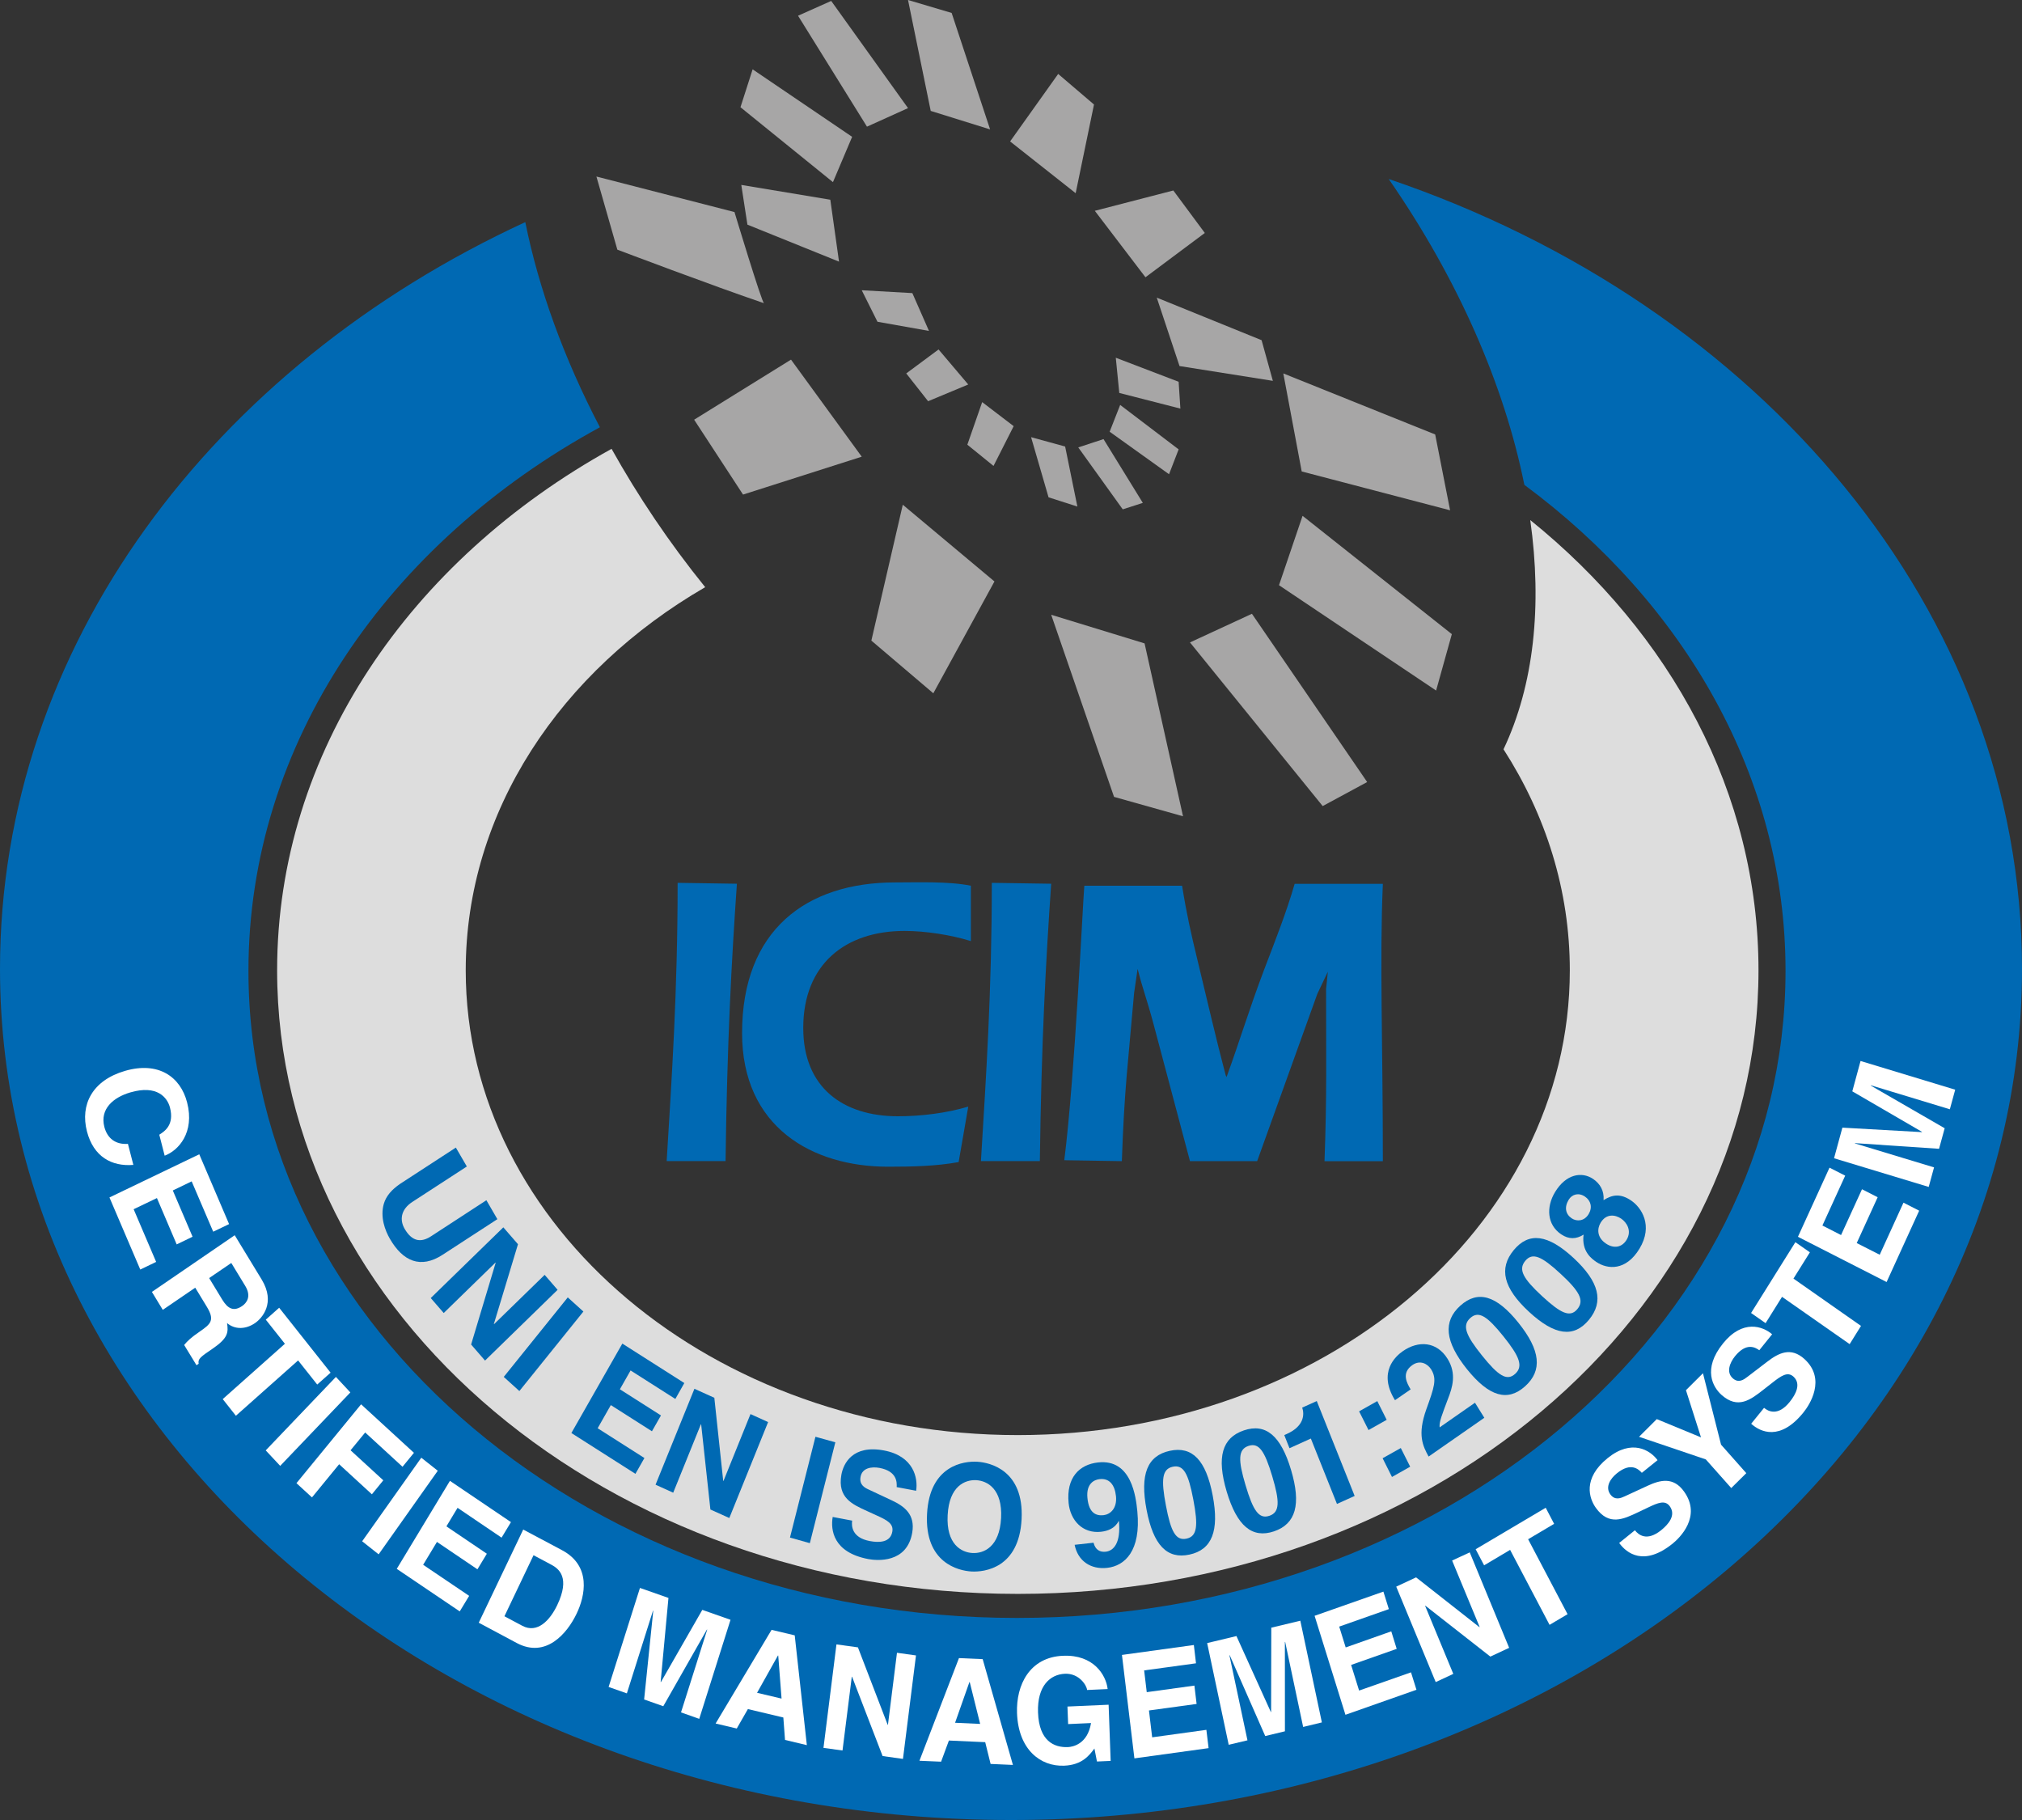 <?xml version="1.0" encoding="utf-8"?>
<!-- Generator: Adobe Illustrator 16.0.4, SVG Export Plug-In . SVG Version: 6.00 Build 0)  -->
<!DOCTYPE svg PUBLIC "-//W3C//DTD SVG 1.1//EN" "http://www.w3.org/Graphics/SVG/1.1/DTD/svg11.dtd">
<svg version="1.1" id="Layer_1" xmlns="http://www.w3.org/2000/svg" xmlns:xlink="http://www.w3.org/1999/xlink" x="0px" y="0px"
	 width="56.692px" height="51.023px" viewBox="0 0 56.692 51.023" enable-background="new 0 0 56.692 51.023" xml:space="preserve">
<rect x="0" y="0" width="56.692" height="51.023" fill="#333333" stroke="none"/>
<g>
	<path fill="#DDDDDD" d="M42.905,14.58c0.337,2.402,0.104,4.624-0.75,6.426c1.186,1.843,1.859,3.953,1.859,6.197
		c0,7.196-6.93,13.029-15.477,13.029c-8.549,0-15.479-5.833-15.479-13.029c0-4.458,2.659-8.393,6.714-10.742
		c-1.014-1.254-1.889-2.559-2.625-3.878c-5.647,3.124-9.377,8.505-9.377,14.62c0,9.655,9.297,17.481,20.768,17.481
		c11.469,0,20.766-7.826,20.766-17.481C49.304,22.24,46.849,17.762,42.905,14.58z"/>
	<path fill="#0069B3" d="M38.936,5.018c1.95,2.814,3.243,5.789,3.803,8.574c4.489,3.324,7.323,8.195,7.323,13.625
		c0,10.018-9.647,18.141-21.548,18.141c-11.901,0-21.548-8.123-21.548-18.141c0-6.39,3.924-12.008,9.854-15.239
		c-1.01-1.933-1.716-3.885-2.092-5.751C5.95,10.281,0,18.135,0,27.16c0,13.178,12.69,23.863,28.347,23.863
		S56.692,40.338,56.692,27.16C56.692,17.131,49.345,8.549,38.936,5.018z"/>
	<g>
		<path fill="#A7A6A6" d="M16.722,4.949l0.587,2.05c0,0,2.711,1.027,4.112,1.501c-0.057,0-0.828-2.555-0.828-2.555L16.722,4.949z"/>
		<polygon fill="#A7A6A6" points="19.462,11.766 22.178,10.082 24.161,12.803 20.833,13.865 		"/>
		<polygon fill="#A7A6A6" points="25.312,14.15 27.882,16.301 26.168,19.436 24.431,17.959 		"/>
		<polygon fill="#A7A6A6" points="29.473,17.235 31.235,22.34 33.169,22.884 32.091,18.037 		"/>
		<polygon fill="#A7A6A6" points="33.364,18.01 35.101,17.207 38.332,21.924 37.085,22.598 		"/>
		<polygon fill="#A7A6A6" points="35.86,16.406 36.521,14.461 40.706,17.778 40.265,19.359 		"/>
		<polygon fill="#A7A6A6" points="36.497,13.217 40.657,14.306 40.239,12.18 35.981,10.469 		"/>
		<polygon fill="#A7A6A6" points="35.688,10.677 35.372,9.537 32.433,8.344 33.071,10.262 		"/>
		<polygon fill="#A7A6A6" points="32.116,7.773 33.78,6.531 32.897,5.34 30.696,5.91 		"/>
		<polygon fill="#A7A6A6" points="30.159,5.416 30.673,2.93 29.669,2.073 28.321,3.965 		"/>
		<polygon fill="#A7A6A6" points="27.76,3.628 26.682,0.363 25.459,0 26.095,3.109 		"/>
		<polygon fill="#A7A6A6" points="25.459,3.031 24.308,3.551 22.375,0.441 23.305,0.026 		"/>
		<polygon fill="#A7A6A6" points="23.892,3.836 23.354,5.106 20.761,3.006 21.102,1.944 		"/>
		<polygon fill="#A7A6A6" points="23.28,5.599 20.784,5.184 20.956,6.298 23.524,7.335 		"/>
		<polygon fill="#A7A6A6" points="24.161,8.137 25.58,8.217 26.046,9.277 24.602,9.02 		"/>
		<polygon fill="#A7A6A6" points="25.409,10.469 26.315,9.797 27.147,10.779 26.022,11.248 		"/>
		<polygon fill="#A7A6A6" points="27.538,11.273 28.421,11.947 27.856,13.062 27.122,12.467 		"/>
		<polygon fill="#A7A6A6" points="28.909,12.256 29.864,12.518 30.207,14.201 29.399,13.942 		"/>
		<polygon fill="#A7A6A6" points="30.232,12.543 30.94,12.31 32.042,14.098 31.479,14.279 		"/>
		<polygon fill="#A7A6A6" points="31.112,12.103 31.407,11.352 33.046,12.598 32.777,13.295 		"/>
		<polygon fill="#A7A6A6" points="31.284,10.029 31.382,11.016 33.095,11.455 33.046,10.703 		"/>
	</g>
	<g>
		<path fill="#0069B3" d="M18.692,32.551c0.141-2.324,0.307-4.729,0.307-7.801l1.662,0.025c-0.152,2.186-0.274,4.439-0.318,7.775
			H18.692z"/>
		<path fill="#0069B3" d="M27.503,32.551c0.141-2.324,0.305-4.729,0.305-7.801l1.665,0.025c-0.151,2.186-0.275,4.439-0.318,7.775
			H27.503z"/>
		<path fill="#0069B3" d="M27.221,26.383c-0.554-0.173-1.272-0.285-1.86-0.285c-1.652,0-2.84,0.926-2.84,2.721
			c0,1.668,1.113,2.475,2.657,2.475c0.641,0,1.36-0.088,1.97-0.271l-0.27,1.555c-0.629,0.115-1.298,0.13-1.98,0.13
			c-2.132,0-4.092-1.116-4.092-3.746c0-2.889,1.804-4.224,4.293-4.224c0.618,0,1.502-0.035,2.122,0.093V26.383z"/>
		<path fill="#0069B3" d="M35.248,32.551h-1.884l-1.027-3.862c-0.195-0.725-0.293-0.942-0.441-1.528l-0.098,0.672
			c-0.171,1.992-0.274,2.682-0.344,4.719l-1.614-0.026c0.298-2.358,0.517-7.19,0.562-7.695h2.741
			c0.125,0.782,0.245,1.319,0.441,2.124c0.277,1.144,0.498,2.115,0.781,3.188l0.025,0.051c0.389-1.069,0.612-1.84,1.052-3.006
			c0.289-0.76,0.63-1.616,0.857-2.41h2.473c-0.093,2.186,0,4.322,0,7.775h-1.636c0.068-1.807,0.044-3.004,0.044-4.821l0.05-0.491
			l-0.295,0.621L35.248,32.551z"/>
	</g>
	<g>
		<path fill="#0069B3" d="M12.411,35.176c-0.62,0.404-1.115,0.183-1.479-0.446c-0.133-0.229-0.277-0.603-0.172-0.977
			c0.066-0.229,0.227-0.405,0.459-0.565l1.562-1.016l0.308,0.53l-1.529,0.994c-0.328,0.214-0.356,0.509-0.216,0.752
			c0.207,0.357,0.455,0.396,0.741,0.211l1.552-1.011l0.308,0.531L12.411,35.176z"/>
		<path fill="#0069B3" d="M15.271,35.74l0.363,0.42l-2.035,1.983l-0.39-0.45l0.688-2.291l-0.005-0.006l-1.451,1.414l-0.364-0.42
			l2.035-1.982l0.411,0.473l-0.676,2.235l0.005,0.006L15.271,35.74z"/>
		<path fill="#0069B3" d="M14.562,38.997l-0.438-0.396l1.795-2.229l0.438,0.396L14.562,38.997z"/>
		<path fill="#0069B3" d="M18.935,39.219L17.68,38.42l-0.3,0.528l1.152,0.733l-0.253,0.444l-1.153-0.734l-0.369,0.649l1.311,0.835
			l-0.252,0.443l-1.796-1.144l1.429-2.507l1.738,1.106L18.935,39.219z"/>
		<path fill="#0069B3" d="M21.042,39.643l0.494,0.224l-1.088,2.69l-0.53-0.239l-0.259-2.386l-0.008-0.003l-0.776,1.918l-0.495-0.224
			l1.09-2.689l0.558,0.252l0.249,2.328l0.008,0.003L21.042,39.643z"/>
		<path fill="#0069B3" d="M22.706,43.262l-0.557-0.157l0.714-2.826l0.558,0.155L22.706,43.262z"/>
		<path fill="#0069B3" d="M23.892,42.63c-0.023,0.162,0,0.48,0.496,0.573c0.269,0.051,0.579,0.039,0.631-0.266
			c0.039-0.225-0.155-0.323-0.432-0.449l-0.278-0.127c-0.421-0.191-0.827-0.375-0.72-1.009c0.055-0.321,0.314-0.855,1.196-0.689
			c0.833,0.156,0.958,0.776,0.901,1.13l-0.545-0.103c0.007-0.132,0.014-0.444-0.482-0.538c-0.217-0.04-0.488-0.005-0.532,0.256
			c-0.038,0.225,0.128,0.305,0.236,0.354l0.634,0.297c0.354,0.166,0.668,0.391,0.58,0.908c-0.148,0.867-0.994,0.785-1.232,0.741
			c-0.992-0.188-1.059-0.824-0.998-1.181L23.892,42.63z"/>
		<path fill="#0069B3" d="M27.397,40.979c0.365,0.021,1.316,0.24,1.246,1.612c-0.071,1.371-1.041,1.485-1.406,1.465
			c-0.364-0.021-1.316-0.241-1.245-1.612S27.032,40.958,27.397,40.979z M27.265,43.538c0.311,0.017,0.76-0.161,0.803-0.98
			c0.042-0.816-0.385-1.045-0.697-1.062c-0.311-0.017-0.759,0.162-0.801,0.98C26.526,43.293,26.954,43.521,27.265,43.538z"/>
		<path fill="#0069B3" d="M30.661,43.249v0.004c0.051,0.195,0.178,0.267,0.342,0.248c0.223-0.024,0.425-0.248,0.369-0.852
			l-0.008-0.008c-0.104,0.209-0.309,0.28-0.492,0.301c-0.521,0.059-0.864-0.324-0.911-0.808c-0.068-0.704,0.294-1.076,0.825-1.135
			c0.941-0.105,1.062,0.966,1.102,1.371c0.107,1.113-0.354,1.529-0.844,1.584c-0.464,0.052-0.824-0.194-0.914-0.646L30.661,43.249z
			 M30.942,42.477c0.188-0.022,0.379-0.187,0.348-0.526c-0.033-0.328-0.187-0.516-0.462-0.484c-0.138,0.015-0.38,0.115-0.339,0.529
			C30.531,42.428,30.739,42.499,30.942,42.477z"/>
		<path fill="#0069B3" d="M32.798,40.673c0.629-0.137,1.014,0.259,1.203,1.252c0.189,0.994-0.021,1.521-0.65,1.657
			c-0.629,0.136-1.016-0.263-1.204-1.257C31.957,41.333,32.167,40.81,32.798,40.673z M33.267,43.135
			c0.301-0.065,0.33-0.362,0.191-1.093s-0.273-0.987-0.576-0.923c-0.301,0.065-0.332,0.359-0.192,1.089
			C32.828,42.938,32.964,43.199,33.267,43.135z"/>
		<path fill="#0069B3" d="M34.876,40.1c0.611-0.206,1.035,0.144,1.322,1.109c0.289,0.967,0.133,1.514-0.479,1.722
			c-0.612,0.205-1.036-0.147-1.325-1.113C34.106,40.851,34.263,40.307,34.876,40.1z M35.59,42.495
			c0.294-0.099,0.293-0.397,0.081-1.108c-0.212-0.71-0.373-0.95-0.666-0.852s-0.295,0.394-0.082,1.104
			C35.134,42.349,35.296,42.594,35.59,42.495z"/>
		<path fill="#0069B3" d="M36.008,40.232l0.071-0.032c0.478-0.215,0.5-0.535,0.432-0.739l0.408-0.183l1.062,2.66l-0.496,0.224
			l-0.732-1.833L36.154,40.6L36.008,40.232z"/>
		<path fill="#0069B3" d="M38.879,39.804l-0.509,0.287l-0.264-0.525l0.51-0.287L38.879,39.804z M39.538,41.118l-0.51,0.288
			l-0.263-0.525l0.51-0.286L39.538,41.118z"/>
		<path fill="#0069B3" d="M39.112,39.254c-0.486-0.786,0.016-1.232,0.219-1.374c0.438-0.305,0.953-0.275,1.256,0.215
			c0.258,0.415,0.135,0.804,0.012,1.118c-0.163,0.436-0.254,0.653-0.235,0.803l0.991-0.691l0.262,0.422l-1.562,1.087
			c-0.159-0.294-0.323-0.603-0.063-1.328c0.216-0.604,0.305-0.841,0.136-1.113c-0.099-0.16-0.31-0.276-0.528-0.124
			c-0.315,0.221-0.155,0.503-0.049,0.682L39.112,39.254z"/>
		<path fill="#0069B3" d="M40.944,36.604c0.49-0.441,1.009-0.294,1.629,0.479c0.619,0.771,0.678,1.339,0.188,1.78
			s-1.011,0.292-1.631-0.479C40.511,37.611,40.454,37.046,40.944,36.604z M42.481,38.516c0.234-0.212,0.125-0.486-0.33-1.054
			c-0.456-0.567-0.693-0.723-0.928-0.512c-0.234,0.212-0.127,0.484,0.329,1.051S42.247,38.727,42.481,38.516z"/>
		<path fill="#0069B3" d="M42.441,35.047c0.424-0.513,0.956-0.447,1.677,0.219c0.72,0.668,0.855,1.222,0.432,1.734
			c-0.424,0.512-0.96,0.443-1.681-0.225C42.149,36.109,42.018,35.56,42.441,35.047z M44.226,36.699
			c0.203-0.245,0.057-0.501-0.473-0.991c-0.529-0.489-0.785-0.606-0.988-0.361c-0.203,0.246-0.059,0.497,0.47,0.988
			C43.765,36.824,44.022,36.945,44.226,36.699z"/>
		<path fill="#0069B3" d="M45.968,35.005c-0.38,0.629-0.896,0.585-1.211,0.373c-0.116-0.08-0.42-0.286-0.357-0.766
			c-0.208,0.131-0.416,0.136-0.629-0.009c-0.393-0.266-0.428-0.758-0.171-1.184c0.306-0.506,0.749-0.582,1.067-0.368
			c0.197,0.134,0.313,0.333,0.293,0.595c0.25-0.159,0.476-0.191,0.773,0.01C46.024,33.853,46.358,34.358,45.968,35.005z
			 M44.437,33.545c-0.175-0.118-0.361-0.065-0.455,0.089c-0.131,0.217-0.083,0.409,0.086,0.522c0.136,0.092,0.35,0.086,0.474-0.12
			C44.655,33.848,44.603,33.656,44.437,33.545z M44.878,34.278c-0.105,0.175-0.101,0.416,0.148,0.584
			c0.221,0.149,0.447,0.113,0.58-0.105c0.152-0.252,0.006-0.485-0.152-0.593C45.292,34.055,45.04,34.011,44.878,34.278z"/>
	</g>
	<g>
		<path fill="#FFFFFF" d="M4.466,31.811c0.148-0.095,0.426-0.272,0.3-0.76c-0.073-0.281-0.358-0.646-1.112-0.426
			c-0.479,0.14-0.857,0.465-0.729,0.965c0.084,0.326,0.317,0.502,0.662,0.478l0.152,0.589c-0.609,0.051-1.117-0.23-1.301-0.938
			c-0.193-0.75,0.146-1.428,1.066-1.697c0.932-0.271,1.555,0.158,1.742,0.885c0.218,0.844-0.243,1.348-0.629,1.492L4.466,31.811z"/>
		<path fill="#FFFFFF" d="M5.978,34.53l-0.604-1.411l-0.529,0.255l0.554,1.297l-0.445,0.215l-0.554-1.299L3.747,33.9l0.631,1.477
			l-0.445,0.214L3.069,33.57l2.518-1.21l0.836,1.957L5.978,34.53z"/>
		<path fill="#FFFFFF" d="M6.581,34.629l0.756,1.242c0.396,0.653,0.014,1.084-0.188,1.222c-0.256,0.175-0.559,0.188-0.783-0.001
			c0.038,0.259,0.033,0.417-0.4,0.714c-0.34,0.231-0.424,0.289-0.396,0.426l-0.061,0.041l-0.346-0.567
			c0.09-0.109,0.196-0.212,0.436-0.375c0.317-0.218,0.428-0.322,0.197-0.701l-0.322-0.53l-0.91,0.621l-0.305-0.503L6.581,34.629z
			 M6.231,36.434c0.162,0.267,0.328,0.336,0.558,0.18c0.123-0.084,0.269-0.266,0.086-0.566l-0.39-0.641L5.864,35.83L6.231,36.434z"
			/>
		<path fill="#FFFFFF" d="M6.614,39.69l-0.369-0.467l1.743-1.551l-0.536-0.676l0.375-0.334l1.442,1.82l-0.375,0.333l-0.536-0.676
			L6.614,39.69z"/>
		<path fill="#FFFFFF" d="M7.856,41.095L7.45,40.661l1.968-2.06l0.405,0.435L7.856,41.095z"/>
		<path fill="#FFFFFF" d="M8.747,41.979L8.312,41.58l1.812-2.211l1.482,1.36l-0.32,0.391l-1.047-0.961l-0.41,0.499l0.918,0.842
			l-0.32,0.392l-0.918-0.843L8.747,41.979z"/>
		<path fill="#FFFFFF" d="M10.616,43.575l-0.462-0.366l1.658-2.343l0.462,0.366L10.616,43.575z"/>
		<path fill="#FFFFFF" d="M14.063,43.107l-1.234-0.836l-0.313,0.52l1.134,0.767l-0.264,0.437l-1.135-0.768l-0.387,0.641l1.29,0.871
			l-0.264,0.436l-1.766-1.193l1.491-2.467l1.711,1.157L14.063,43.107z"/>
		<path fill="#FFFFFF" d="M14.67,42.88l1.088,0.579c0.831,0.443,0.646,1.285,0.409,1.779c-0.268,0.561-0.863,1.257-1.677,0.824
			l-1.067-0.57L14.67,42.88z M14.143,45.311l0.501,0.267c0.42,0.224,0.773-0.148,0.979-0.579c0.368-0.771,0.051-1.019-0.168-1.135
			L14.959,43.6L14.143,45.311z"/>
		<path fill="#FFFFFF" d="M19.605,48.187l-0.511-0.181l0.734-2.319l-0.008-0.003l-1.223,2.149l-0.537-0.189l0.256-2.489
			l-0.007-0.002l-0.733,2.32l-0.512-0.18l0.879-2.776l0.799,0.28l-0.219,2.356l0.008,0.002l1.16-2.023l0.791,0.278L19.605,48.187z"
			/>
		<path fill="#FFFFFF" d="M20.657,48.458l-0.593-0.14l1.569-2.626l0.649,0.154l0.34,3.078l-0.612-0.146l-0.047-0.629l-0.994-0.236
			L20.657,48.458z M21.226,47.457l0.687,0.162l-0.093-1.206l-0.008-0.002L21.226,47.457z"/>
		<path fill="#FFFFFF" d="M25.149,46.335l0.533,0.074l-0.365,2.901l-0.571-0.08l-0.856-2.223h-0.008l-0.26,2.067l-0.534-0.073
			l0.364-2.901l0.602,0.083l0.834,2.17l0.008,0.002L25.149,46.335z"/>
		<path fill="#FFFFFF" d="M26.386,49.388l-0.607-0.026l1.108-2.878l0.665,0.029l0.848,2.966l-0.626-0.028l-0.151-0.61l-1.018-0.046
			L26.386,49.388z M26.778,48.297l0.703,0.032l-0.292-1.172l-0.009-0.001L26.778,48.297z"/>
		<path fill="#FFFFFF" d="M29.929,47.842l1.154-0.051l0.057,1.575l-0.384,0.017l-0.071-0.364c-0.14,0.187-0.342,0.46-0.846,0.481
			c-0.664,0.029-1.287-0.448-1.324-1.474c-0.029-0.796,0.359-1.566,1.285-1.607h0.008c0.846-0.037,1.202,0.531,1.248,0.933
			l-0.577,0.026c-0.005-0.115-0.214-0.473-0.622-0.455c-0.41,0.018-0.78,0.336-0.753,1.086c0.028,0.797,0.448,0.987,0.84,0.97
			c0.128-0.006,0.548-0.077,0.646-0.674l-0.642,0.029L29.929,47.842z"/>
		<path fill="#FFFFFF" d="M33.533,46.63l-1.454,0.199l0.073,0.61l1.336-0.184l0.062,0.514l-1.336,0.183l0.09,0.753l1.52-0.21
			l0.062,0.513l-2.08,0.287l-0.349-2.9l2.016-0.278L33.533,46.63z"/>
		<path fill="#FFFFFF" d="M37.062,48.287l-0.525,0.127l-0.504-2.384l-0.008,0.002l0.001,2.504l-0.552,0.133l-0.996-2.266
			l-0.008,0.002l0.506,2.384l-0.526,0.125l-0.604-2.851l0.821-0.197l0.965,2.13l0.007-0.001l0.005-2.364l0.814-0.195L37.062,48.287z
			"/>
		<path fill="#FFFFFF" d="M38.94,45.111l-1.392,0.49l0.182,0.584l1.278-0.451l0.152,0.491l-1.278,0.45l0.224,0.719l1.455-0.511
			l0.153,0.489l-1.991,0.701l-0.865-2.775l1.929-0.678L38.94,45.111z"/>
		<path fill="#FFFFFF" d="M40.714,43.749l0.494-0.229l1.105,2.676l-0.527,0.246l-1.822-1.427l-0.007,0.004l0.79,1.907l-0.493,0.23
			l-1.107-2.675l0.557-0.26l1.775,1.395l0.007-0.004L40.714,43.749z"/>
		<path fill="#FFFFFF" d="M43.951,45.253l-0.505,0.299L42.34,43.45l-0.729,0.433l-0.237-0.451l1.964-1.163l0.236,0.451l-0.729,0.432
			L43.951,45.253z"/>
		<path fill="#FFFFFF" d="M45.839,42.9c0.096,0.126,0.332,0.323,0.734,0c0.218-0.176,0.421-0.426,0.244-0.672
			c-0.131-0.183-0.332-0.098-0.605,0.032l-0.277,0.132c-0.42,0.199-0.822,0.393-1.191-0.12c-0.186-0.259-0.381-0.821,0.332-1.396
			c0.675-0.544,1.19-0.224,1.398,0.059l-0.441,0.355c-0.086-0.094-0.301-0.311-0.701,0.015c-0.175,0.141-0.334,0.376-0.184,0.587
			c0.131,0.182,0.299,0.106,0.408,0.056l0.636-0.294c0.356-0.165,0.726-0.258,1.024,0.16c0.504,0.7-0.127,1.305-0.32,1.461
			c-0.803,0.647-1.291,0.27-1.498-0.019L45.839,42.9z"/>
		<path fill="#FFFFFF" d="M48.962,41.299l-0.422,0.418l-0.713-0.803l-1.872-0.634l0.497-0.496l1.24,0.512l-0.422-1.323l0.477-0.475
			l0.507,2.002L48.962,41.299z"/>
		<path fill="#FFFFFF" d="M49.46,39.468c0.119,0.102,0.393,0.24,0.719-0.166c0.178-0.221,0.324-0.51,0.104-0.71
			c-0.164-0.148-0.344-0.021-0.586,0.168l-0.244,0.191c-0.369,0.29-0.725,0.567-1.188,0.152c-0.234-0.211-0.539-0.716,0.043-1.439
			c0.549-0.684,1.117-0.486,1.378-0.258l-0.36,0.447c-0.104-0.072-0.355-0.235-0.683,0.171c-0.142,0.178-0.251,0.444-0.061,0.615
			c0.164,0.148,0.313,0.036,0.409-0.038l0.563-0.43c0.314-0.241,0.655-0.415,1.034-0.075c0.631,0.569,0.137,1.303-0.021,1.498
			c-0.653,0.813-1.208,0.555-1.468,0.32L49.46,39.468z"/>
		<path fill="#FFFFFF" d="M52.178,37.171l-0.318,0.511l-1.896-1.326l-0.461,0.738l-0.407-0.285l1.242-1.985l0.407,0.284
			l-0.461,0.737L52.178,37.171z"/>
		<path fill="#FFFFFF" d="M51.735,32.959l-0.639,1.398l0.523,0.267l0.587-1.284l0.439,0.224l-0.587,1.285l0.645,0.327l0.666-1.46
			l0.44,0.225l-0.913,2l-2.486-1.268l0.885-1.938L51.735,32.959z"/>
		<path fill="#FFFFFF" d="M54.819,30.549l-0.15,0.549l-2.218-0.673l-0.001,0.008l2.074,1.197l-0.158,0.576l-2.357-0.159
			l-0.002,0.008l2.219,0.672l-0.15,0.548l-2.654-0.804l0.234-0.858l2.23,0.126l0.002-0.008l-1.954-1.136l0.231-0.851L54.819,30.549z
			"/>
	</g>
</g>
</svg>
